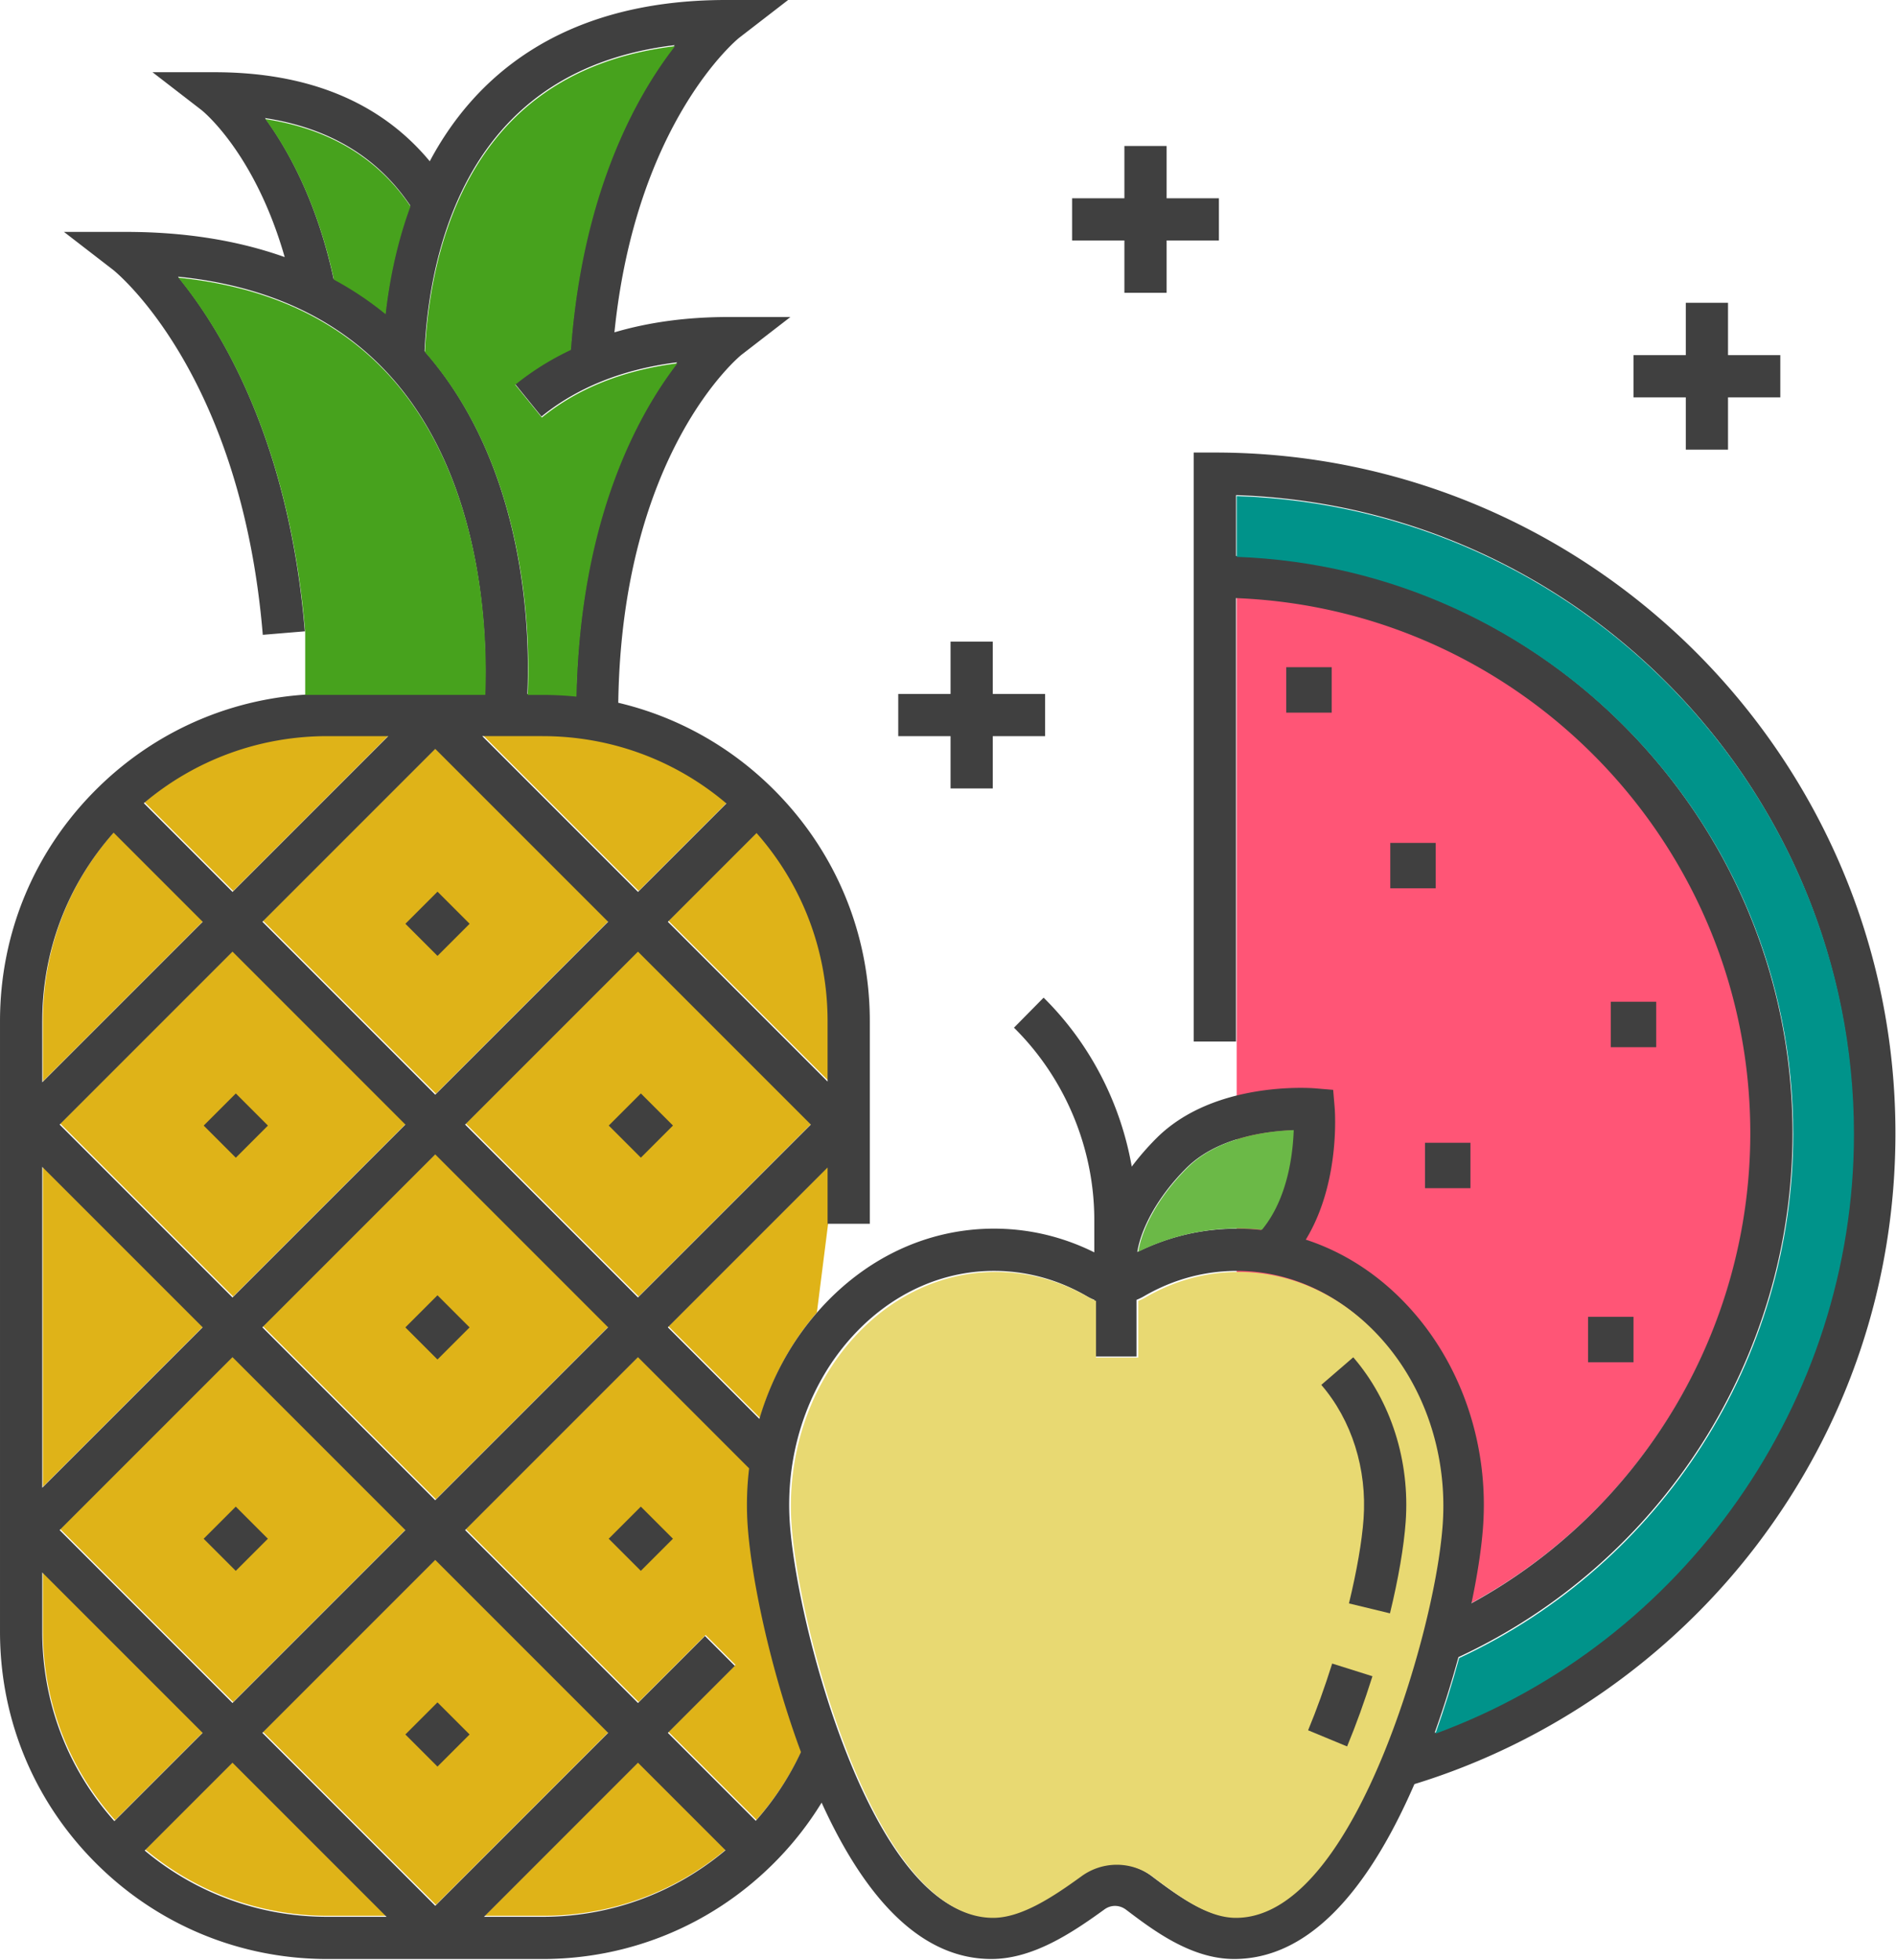 <svg fill="none" height="677" viewBox="0 0 655 677" width="655" xmlns="http://www.w3.org/2000/svg"><path d="m220.619 447.821-59.719-59.724 59.724-59.724 59.724 59.724zm-80.349 80.35-59.73 59.729-59.724-59.724 59.73-59.735zm-119.448-140.067 59.734-59.735 59.719 59.73-59.73 59.729-59.723-59.724zm70.036 70.031 59.729-59.73 59.719 59.724-59.724 59.724zm195.266-105.73v20.839l-55.182-55.183 30.65-30.65c15.855 17.984 24.531 40.786 24.531 64.994zm-98.466-98.474c23.5 0 45.776 8.224 63.521 23.26l-30.547 30.546-53.812-53.812zm22.661 64.125-59.724 59.724-59.719-59.729 59.719-59.719zm-97.021-64.125h21.073l-53.807 53.812-30.65-30.662c17.734-14.964 39.964-23.15 63.385-23.15zm-98.479 98.469c0-24.287 8.724-47.14 24.661-65.125l30.782 30.786-55.443 55.448-.005-21.109zm0 50.307 55.421 55.421-55.426 55.427v-110.85zm0 160.573v-20.484l55.416 55.416-30.495 30.495c-16.109-18.036-24.92-41-24.92-65.427zm98.479 98.469c-23.282 0-45.407-8.094-63.088-22.89l30.333-30.334 53.224 53.224zm-22.443-63.536 59.735-59.734 59.734 59.734-59.724 59.74zm96.803 63.536h-20.23l53.203-53.218 30.224 30.224c-17.697 14.86-39.86 22.994-63.197 22.994zm73.656-33.166-30.37-30.37 23.136-23.14-10.312-10.312-23.136 23.14-59.735-59.735 59.724-59.724 38.396 38.407a105.6 105.6 0 0 0 -.479 20.188c1.26 17.458 7.51 48.448 18.38 77.797a97.895 97.895 0 0 1 -15.604 23.749zm20.894-175.249c-9.031 10.469-15.672 22.964-19.645 36.432l-31.631-31.636 55.193-55.193v19.432z" fill="#dfb318"/><path d="m427.223 206.348c98.63 3.838 177.68 85.276 177.68 184.826 0 67.974-37.36 130.14-96.328 162.374h-81.343z" fill="#ff5576"/><path d="m492.291 394.727h15.693v15.693h-15.693zm64.172-48.707h15.693v15.693h-15.693zm-112.106-115.559h15.694v15.693h-15.694zm35.934 60.691h15.693v15.694h-15.693zm68.332 163.696h15.693v15.693h-15.693zm-397.492-7.442 11.094 11.094-11.094 11.094-11.094-11.094zm-11.094 151.707 11.094-11.093 11.094 11.093-11.094 11.094zm22.199-280.027-11.093 11.094-11.094-11.094 11.094-11.094zm-91.865 69.707 11.094-11.094 11.094 11.094-11.094 11.094zm162.119-.014-11.094 11.094-11.093-11.094 11.093-11.093zm-139.947 142.721-11.094 11.094-11.093-11.094 11.093-11.094zm128.84 11.094-11.094-11.094 11.094-11.094 11.094 11.094z" fill="#404040"/><path d="m419.69 156.314h-7.292v203.44h14.584v-153.16c98.631 3.838 177.68 85.276 177.68 184.827 0 67.973-37.36 130.14-96.328 162.373 2.036-9.682 3.453-18.755 4.005-26.427 1.959-27.12-6.672-53.978-23.677-73.693-10.563-12.245-23.448-20.891-37.557-25.484 11.953-19.593 10.072-44.38 9.974-45.593l-.516-6.146-6.146-.516c-1.417-.12-35-2.698-54.912 17.219a92.681 92.681 0 0 0 -8.526 9.807c-3.849-21.969-14.459-42.579-30.448-58.36l-10.24 10.38c17.631 17.402 27.746 41.588 27.746 66.36v11.24c-9.089-4.516-18.74-7.203-28.766-7.969a76.017 76.017 0 0 0 -5.854-.224c-23.322 0-45.14 10.401-61.432 29.287-9.031 10.469-15.672 22.964-19.645 36.432l-31.631-31.636 55.194-55.194v19.432h14.584v-69.969c0-30.579-12.026-59.229-33.855-80.667-14.896-14.635-33.177-24.64-53.041-29.328 1.244-86.609 42.15-119.869 42.546-120.182l16.922-13.063h-21.38c-14.37 0-27.527 1.787-39.416 5.297 7.416-72.828 42.734-101.459 43.082-101.734l16.922-13.063h-21.38c-58.422 0-87.735 28.083-102.422 55.708-16.937-20.412-41.885-30.76-74.406-30.76h-21.375l16.917 13.063c.204.156 18.386 14.587 28.75 50.797-16.183-5.766-34.49-8.703-54.88-8.703h-21.375l16.921 13.062c.443.339 44.198 35.104 51.766 126.11l14.53-1.209c-5.442-65.464-28.614-103.885-43.817-122.5 31.079 3.141 55.729 14.688 73.448 34.443 32.645 36.401 33.369 91.287 32.588 109.677h-54.469c-29.735 0-57.812 11.453-79.063 32.251-21.927 21.437-34 50.136-34 80.797v210.88c0 30.812 12.182 59.615 34.292 81.094 21.208 20.609 49.188 31.958 78.771 31.958h74.36c29.64 0 57.656-11.395 78.874-32.078a112.697 112.697 0 0 0 17.542-21.938c16.297 35.85 35.994 54.011 58.64 54.011 14.25 0 27.64-8.844 39.078-17.136 2.271-1.646 5.198-1.599 7.464.115 9.49 7.182 22.489 17.021 37.339 17.021 23.912 0 44.849-20.323 62.27-60.407 46.579-14.286 88.427-43.442 118.136-82.406 31.422-41.214 48.036-90.459 48.036-142.414.016-129.645-105.464-235.12-235.12-235.12zm-286.6-48.12a112.57 112.57 0 0 0 -17.86-11.943c-5.719-26.427-15.594-44.39-23.672-55.459 22.098 3.365 38.896 13.465 50.12 30.136-4.797 13.037-7.317 26.063-8.588 37.266zm276.733 295.28c10.578-10.578 27.521-12.724 36.792-13.052-.297 8.599-2.172 23.776-10.974 34.432a77.668 77.668 0 0 0 -8.406-.459c-1.932 0-3.906.073-5.854.224-9.922.756-19.474 3.401-28.479 7.834 1.266-7.985 6.838-18.902 16.921-28.979zm-189.427 44.688-59.718-59.724 59.724-59.724 59.724 59.724zm-80.349 80.349-59.73 59.73-59.723-59.724 59.73-59.735zm-119.448-140.066 59.735-59.735 59.718 59.729-59.729 59.73-59.723-59.724zm70.036 70.03 59.729-59.729 59.719 59.724-59.724 59.724zm195.267-105.729v20.839l-55.183-55.183 30.651-30.651c15.854 17.984 24.53 40.787 24.53 64.995zm-139.227-231.48c.604-12.901 2.875-30.932 9.901-48.448 13.495-33.547 39.194-52.74 76.506-57.219-13.183 16.896-31.896 50.005-35.979 104.918-6.964 3.286-13.386 7.296-19.224 12.031l9.187 11.323c12.427-10.084 28.136-16.355 46.839-18.719-13.823 17.927-33.573 54.052-34.885 115.131a115.292 115.292 0 0 0 -11.584-.594h-5.255c.922-20.823-.177-78.12-35.505-118.421zm40.76 133.005c23.5 0 45.776 8.224 63.521 23.26l-30.546 30.547-53.812-53.812zm22.661 64.126-59.724 59.724-59.718-59.73 59.718-59.718zm-97.021-64.126h21.073l-53.806 53.812-30.65-30.661c17.734-14.964 39.963-23.151 63.384-23.151zm-98.479 98.47c0-24.287 8.724-47.14 24.662-65.126l30.781 30.787-55.443 55.448-.005-21.109zm0 50.306 55.422 55.422-55.427 55.426v-110.849zm0 160.574v-20.484l55.416 55.416-30.494 30.494c-16.11-18.036-24.922-41-24.922-65.426zm98.479 98.469c-23.281 0-45.407-8.094-63.088-22.891l30.333-30.333 53.224 53.224zm-22.443-63.536 59.735-59.735 59.735 59.735-59.724 59.74zm96.803 63.536h-20.229l53.202-53.219 30.224 30.224c-17.697 14.86-39.86 22.995-63.197 22.995zm73.656-33.167-30.369-30.369 23.136-23.14-10.313-10.313-23.136 23.14-59.734-59.734 59.724-59.724 38.396 38.406a105.686 105.686 0 0 0 -.48 20.188c1.261 17.459 7.511 48.448 18.38 77.798a97.84 97.84 0 0 1 -15.604 23.748zm215.84-22.364c-10.505 25.328-27.807 55.522-50.547 55.522-9.208 0-18.369-6.37-28.541-14.068-3.76-2.844-8.193-4.271-12.625-4.271a20.736 20.736 0 0 0 -12.198 3.979c-9.583 6.948-20.631 14.36-30.516 14.36-22.76 0-39.593-30.271-49.713-55.667-11.865-29.776-18.646-62.39-19.922-80.088-1.682-23.302 5.667-46.306 20.167-63.12 14.593-16.917 34.422-25.614 55.136-24.046 9.61.734 18.823 3.63 27.38 8.619.802.469 1.636.865 2.495 1.209v19.573h14.584v-19.573c.854-.344 1.687-.74 2.495-1.203 8.557-4.99 17.77-7.886 27.374-8.62 20.766-1.573 40.542 7.135 55.131 24.046 14.505 16.812 21.855 39.818 20.172 63.12-1.536 21.328-10.12 54.323-20.869 80.23zm18.697-8.031a356.21 356.21 0 0 0 8.209-26.131c70.224-32.688 115.421-103.312 115.421-180.96 0-107.593-85.593-195.56-192.267-199.413v-21c118.246 3.865 213.254 101.251 213.254 220.413 0 92.495-58.755 175.574-144.614 207.094z" fill="#404040"/><path d="m133.216 108.542a112.52 112.52 0 0 0 -17.86-11.943c-5.718-26.427-15.593-44.39-23.672-55.459 22.099 3.365 38.896 13.464 50.12 30.136-4.797 13.037-7.317 26.063-8.588 37.266zm13.586 13.072c.604-12.902 2.875-30.933 9.901-48.449 13.495-33.546 39.193-52.74 76.505-57.218-13.182 16.896-31.896 50.005-35.979 104.917-6.963 3.287-13.385 7.297-19.224 12.031l9.188 11.323c12.427-10.083 28.136-16.354 46.839-18.718-13.823 17.926-33.574 54.052-34.886 115.13a115.568 115.568 0 0 0 -11.583-.593h-5.255c.922-20.823-.177-78.12-35.506-118.422zm-41.362 96.802c-5.443-65.464-28.615-103.885-43.817-122.5 31.078 3.14 55.729 14.688 73.448 34.443 32.645 36.401 33.369 91.286 32.588 109.677h-62.219z" fill="#47a21d"/><path d="m495.86 598.852c3.041-8.5 5.817-17.36 8.208-26.131 70.224-32.688 115.421-103.312 115.421-180.96 0-107.593-85.593-195.56-192.266-199.413v-21c118.245 3.864 213.253 101.25 213.253 220.413 0 92.495-58.755 175.573-144.613 207.093z" fill="#00938a"/><path d="m477.521 606.928c-10.505 25.328-27.807 55.521-50.547 55.521-9.208 0-18.369-6.37-28.541-14.068-3.761-2.844-8.193-4.271-12.625-4.271a20.728 20.728 0 0 0 -12.198 3.98c-9.583 6.947-20.631 14.36-30.516 14.36-22.76 0-39.593-30.271-49.713-55.667-11.865-29.776-18.646-62.391-19.922-80.088-1.682-23.303 5.667-46.307 20.167-63.12 14.593-16.917 34.421-25.615 55.136-24.047 9.609.735 18.823 3.63 27.38 8.62.802.469 1.635.865 2.495 1.208v19.574h14.584v-19.574a19.774 19.774 0 0 0 2.494-1.203c8.558-4.989 17.771-7.885 27.375-8.62 20.765-1.573 40.542 7.136 55.131 24.047 14.505 16.812 21.855 39.817 20.172 63.12-1.537 21.328-10.12 54.323-20.87 80.229z" fill="#e8d972"/><path d="m410.144 403.4c10.578-10.578 27.521-12.724 36.792-13.052-.297 8.599-2.172 23.776-10.974 34.432a77.672 77.672 0 0 0 -8.407-.459c-1.932 0-3.906.073-5.854.224-9.922.756-19.473 3.401-28.478 7.834 1.265-7.985 6.838-18.902 16.921-28.979z" fill="#6bb947"/><path d="m456.463 478.353c10.521 12.198 15.844 29.074 14.599 46.292-.563 7.797-2.313 17.891-5.047 29.194l14.172 3.432c2.927-12.073 4.797-22.99 5.421-31.574 1.521-21.041-5.078-41.77-18.104-56.869zm-4.559 119.308 13.47 5.583c3.083-7.432 6.026-15.588 8.755-24.25l-13.907-4.381c-2.599 8.255-5.401 16.012-8.318 23.048zm130.48-442.349h14.584v-18.062h18.068v-14.584h-18.068v-18.068h-14.584v18.068h-18.068v14.584h18.068zm-254 117.027h14.584v-18.068h18.068v-14.584h-18.068v-18.068h-14.584v18.068h-18.068v14.584h18.068zm60.053-171.199h14.584v-18.068h18.068v-14.584h-18.068v-18.068h-14.584v18.068h-18.068v14.584h18.068z" fill="#404040"/></svg>
